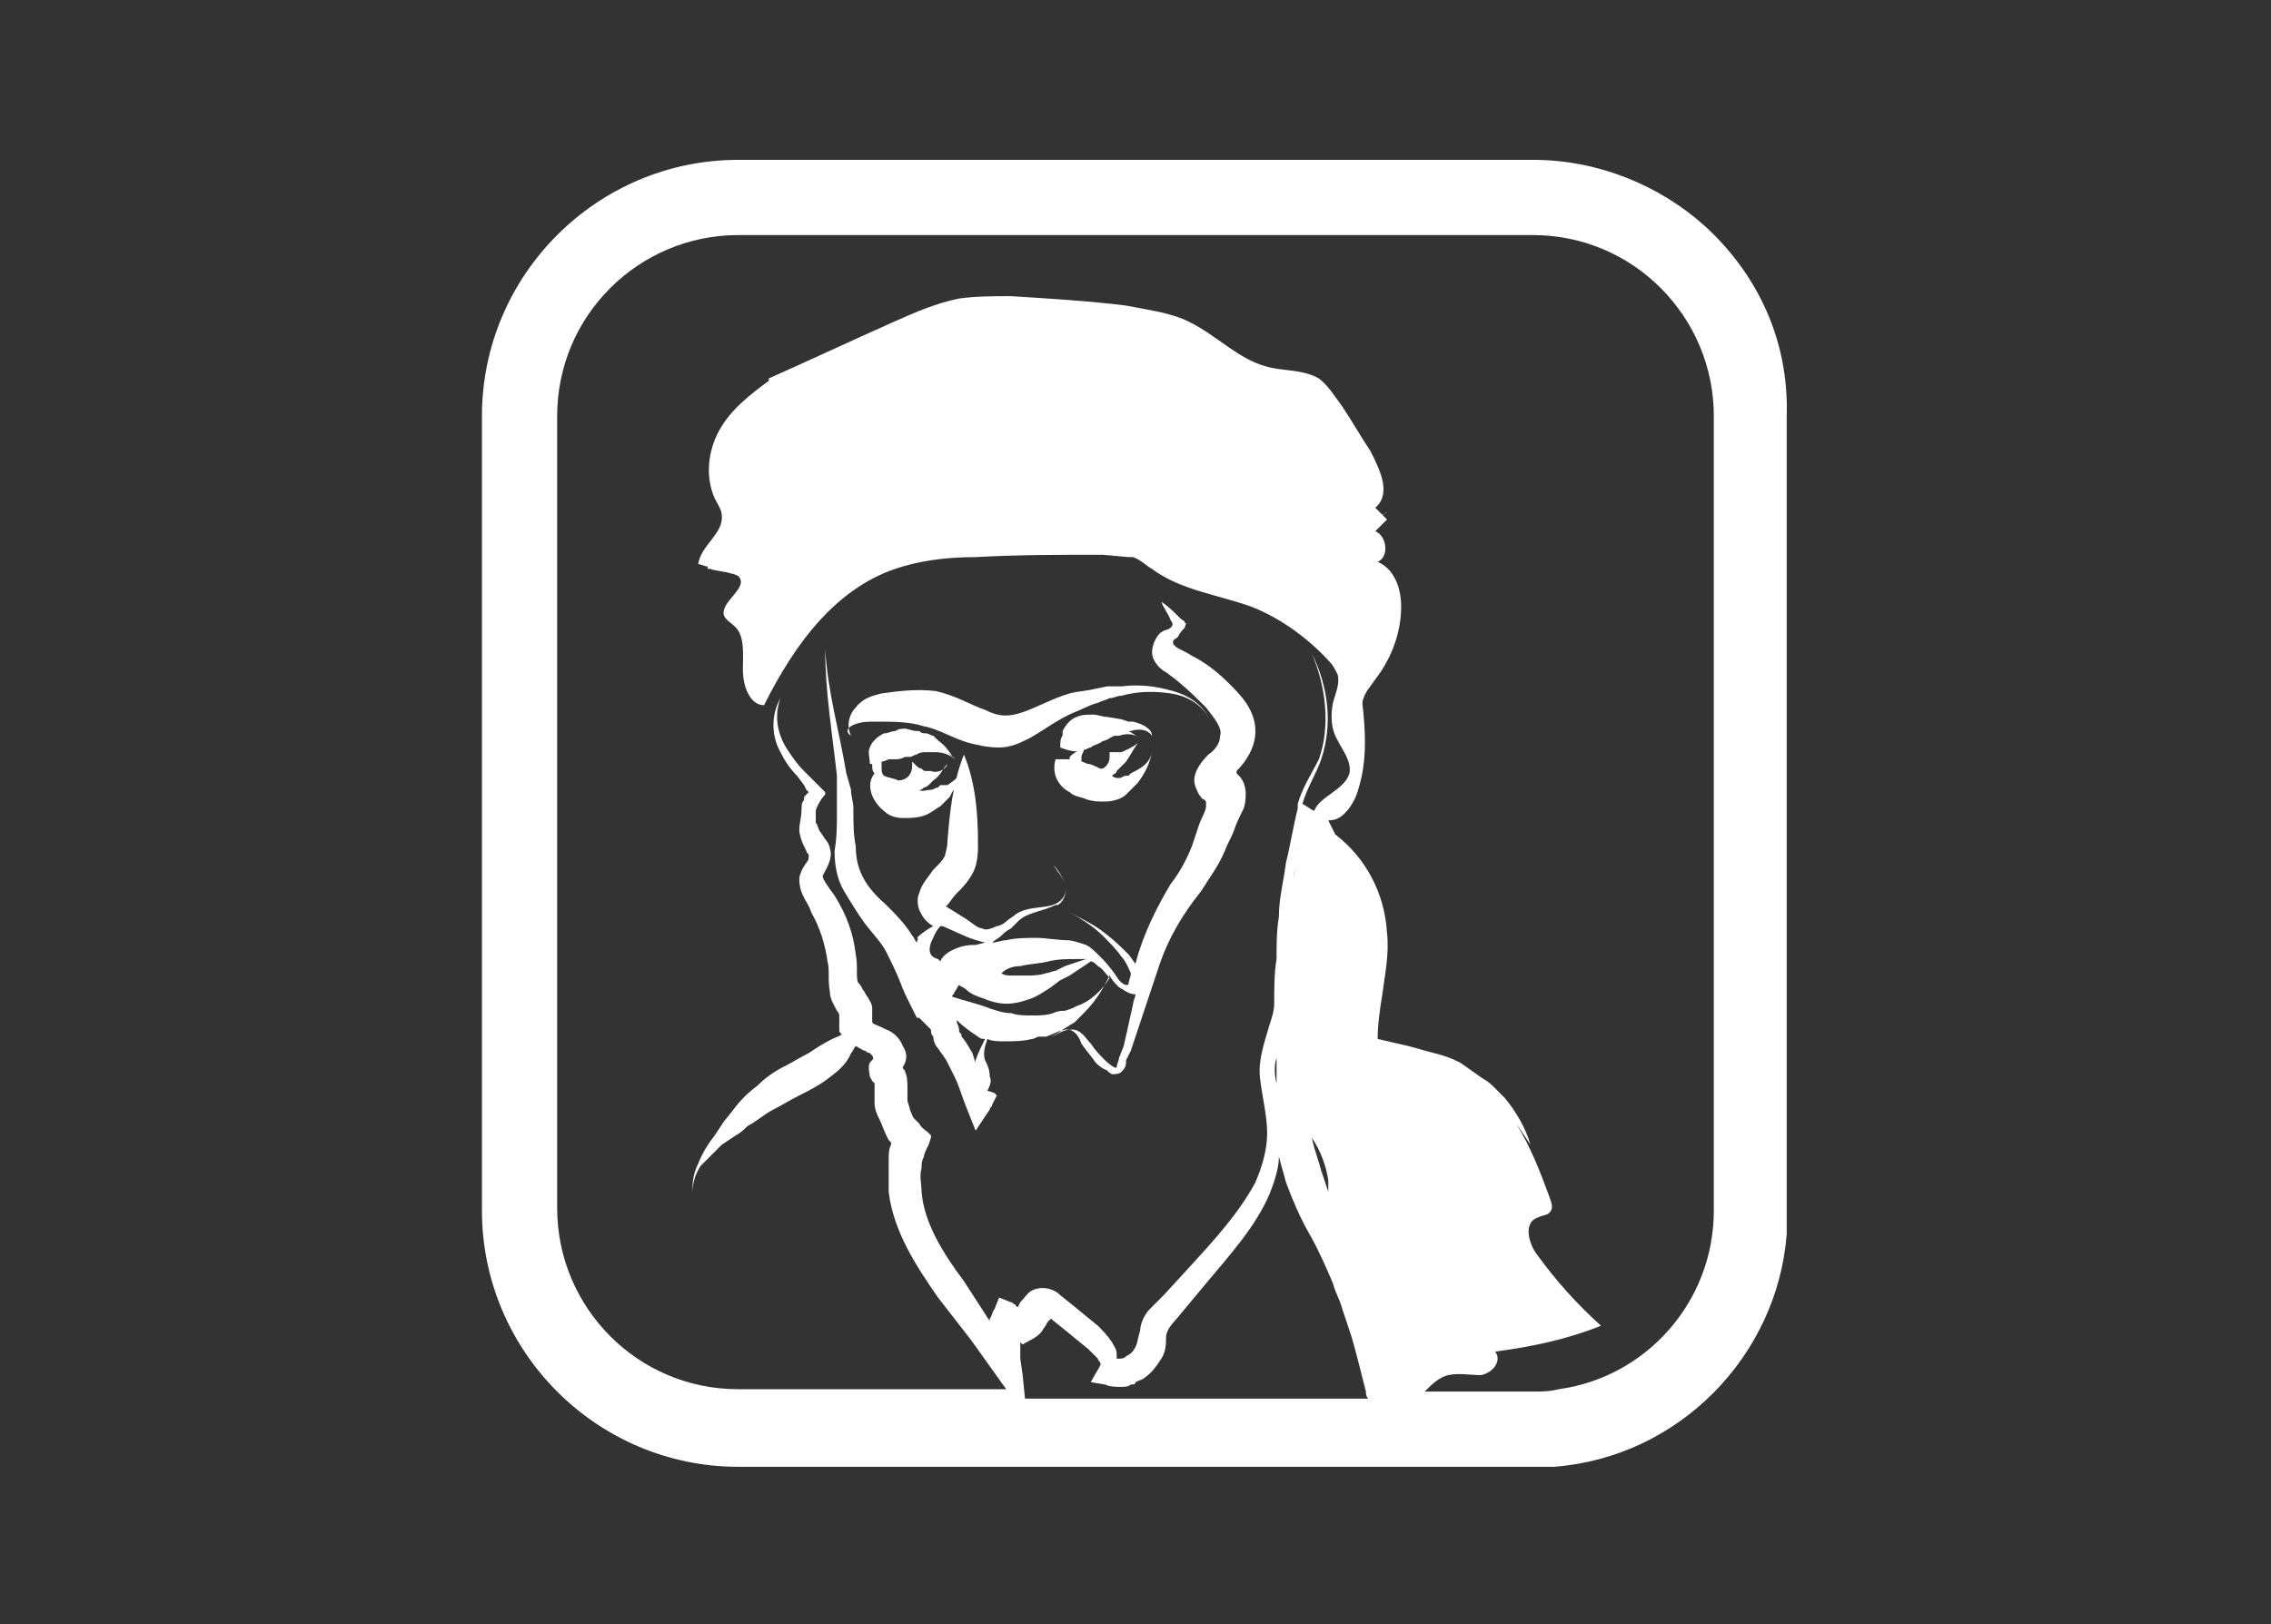 <?xml version="1.0" encoding="utf-8"?>
<!-- Generator: Adobe Illustrator 24.0.0, SVG Export Plug-In . SVG Version: 6.00 Build 0)  -->
<svg version="1.1" id="Warstwa_1" xmlns="http://www.w3.org/2000/svg" xmlns:xlink="http://www.w3.org/1999/xlink" x="0px" y="0px"
	 viewBox="0 0 96.6 69.1" style="enable-background:new 0 0 96.6 69.1;" xml:space="preserve">
<rect x="0" y="0" width="96.6" height="69.1" fill="#333333" stroke="none"/>
<style type="text/css">
	.st0{fill:#FFFFFF;}
</style>
<g>
	<g>
		<path class="st0" d="M72.5,9.6c-1.9-1.7-4.5-2.8-7.3-2.8H31.4c-6,0-10.9,4.9-10.9,10.9v33.8c0,6,4.9,10.9,10.9,10.9h33.8
			c0.3,0,0.6,0,0.9,0c5.3-0.4,9.5-4.7,9.9-9.9c0-0.3,0-0.6,0-0.9V17.7C76.1,14.4,74.7,11.6,72.5,9.6z M43.5,58.5l-0.1-0.7
			c0-0.2,0-0.4,0-0.5c0-0.1,0-0.1,0-0.2c0,0,0.1,0.1,0.1,0.1c0.3-0.2,0.7-0.3,0.9-0.7c0.1-0.1,0.1-0.2,0.2-0.3l0.1-0.1c0,0,0,0,0,0
			l0,0l0.5,0.4l1.1,0.9c0.1,0.1,0.3,0.3,0.4,0.4c0,0.1,0.1,0.1,0.1,0.2c0.1,0-0.2,0.4-0.4,0.8l0.6,0.1c0.2,0.1,0.5,0.1,0.7,0.1
			c0.1,0,0.3,0,0.4-0.1c0.1,0,0.2,0,0.2-0.1c0.2-0.1,0.3-0.1,0.4-0.2c0.3-0.2,0.5-0.5,0.7-0.8c0.2-0.3,0.2-0.7,0.2-0.9
			c0-0.4,0.4-0.7,0.7-1.1l1-1.2c1-1.2,2.1-2.4,2.7-3.8c0.2-0.5,0.4-1.1,0.4-1.6c0.1,0.4,0.2,0.7,0.3,1.1c0.3,0.8,0.6,1.5,1,2.2
			c0.4,0.7,0.7,1.4,1,2.1c0.1,0.4,0.3,0.7,0.4,1.1l0.2,0.6l0.2,0.6c0.2,0.7,0.4,1.5,0.6,2.3c0,0.1,0,0.2,0.1,0.3H43.6L43.5,58.5z
			 M54.3,45c0,0.4,0,0.7,0,1.1c0,0,0,0,0,0C54.2,45.7,54.2,45.3,54.3,45z M56.6,35.5l0.1,0.1C56.7,35.6,56.7,35.6,56.6,35.5
			C56.6,35.5,56.6,35.5,56.6,35.5z M58.5,59.2c0-0.1,0-0.2,0-0.3c0,0,0,0,0,0C58.5,59,58.5,59.1,58.5,59.2L58.5,59.2z M56.5,50.2
			c0,0.2,0,0.3,0,0.5c-0.1-0.3-0.2-0.6-0.3-0.9c-0.1-0.4-0.3-0.9-0.4-1.4C56.2,49,56.4,49.6,56.5,50.2z M54.9,38.3
			c0.1-0.5,0.1-1,0.2-1.4c0.1-0.3,0.1-0.6,0.2-0.9C55.1,36.7,55,37.5,54.9,38.3z M72.9,51.5c0,3.9-2.9,7.1-6.6,7.6
			c-0.4,0.1-0.7,0.1-1.1,0.1h-4.6c0.3-0.3,0.6-0.6,1-0.7c0.5-0.1,0.9,0,1.4,0c0.5-0.1,0.9-0.6,0.6-1c1.5-0.2,3-0.5,4.5-1.1
			c-1-0.9-1.9-1.9-2.7-3c-0.4-0.5-0.6-1.4,0-1.6c0.2-0.1,0.4-0.1,0.5-0.2c0.2-0.2,0.1-0.4,0-0.7c-0.4-1.1-0.8-2.1-1.4-3.1
			c0.2,0.3,0.4,0.6,0.6,0.9c-0.2-0.7-0.6-1.4-1.1-2l-0.2-0.2l-0.2-0.2c-0.1-0.1-0.3-0.3-0.5-0.4c-0.3-0.2-0.7-0.5-1-0.7
			c-0.4-0.2-0.7-0.3-1.1-0.4c-0.4-0.1-0.7-0.2-1.1-0.3c-0.4-0.1-0.9-0.2-1.3-0.3c0-0.6,0.1-1.3,0.2-1.9c0.1-0.8,0.3-1.7,0.2-2.6
			c-0.1-1.7-0.9-3.2-2.2-4.2c-0.1-0.2-0.2-0.4-0.3-0.6c0.3,0,0.5-0.1,0.7-0.3c0.3-0.3,0.5-0.7,0.6-1.1c0.3-1,0.3-2,0.2-3.1
			c0-0.2-0.1-0.5,0-0.7c0.1-0.3,0.3-0.5,0.5-0.8c0.7-0.9,1.1-2,1.1-3.1c0-0.8-0.3-1.6-1-1.9c0.5-0.2,0.4-1.1-0.1-1.3
			c0.2-0.2,0.3-0.3,0.5-0.5c-0.1-0.1-0.1-0.1-0.2-0.2c0.1,0,0.1-0.1,0.2-0.1l-0.2,0.1c-0.1-0.1-0.2-0.2-0.3-0.3
			c0.7-0.6,0.2-1.6-0.2-2.4c-0.4-0.6-0.8-1.3-1.2-1.9c-0.3-0.4-0.6-0.9-1-1.2c-0.7-0.4-1.5-0.3-2.2-0.5c-1.2-0.3-2.1-1.3-3.3-1.9
			c-0.8-0.4-1.7-0.5-2.7-0.7c-1.6-0.2-3.3-0.3-4.9-0.4c-0.7,0-1.5,0-2.2,0.1c-1,0.2-1.9,0.6-2.8,1c-1.8,0.8-3.5,1.6-5.3,2.4l0,0.1
			c-0.8,0.6-1.6,1.2-2.1,2.1c-0.5,0.9-0.6,2-0.2,2.9c0.1,0.2,0.3,0.5,0.3,0.7c0.1,0.8-0.9,1.3-1,2.1c0.1,0,0.3,0.1,0.4,0.1
			c0,0,0,0,0,0.1c0,0,0.1,0,0.1,0c0.3,0.1,0.6,0.1,0.9,0.2c0.1,0,0.3,0.1,0.3,0.1c0.5,0.5-0.8,1.1-0.6,1.7c0.1,0.2,0.3,0.3,0.4,0.4
			c0.5,0.4,0.4,1.2,0.4,1.9c0,0.7,0.3,1.5,0.9,1.5c1.3-2.6,3.1-5.1,5.9-5.9c1-0.3,2.1-0.4,3.1-0.4c1.8-0.1,3.6-0.1,5.4-0.1l1.1,0.1
			c0.1,0,0.1,0,0.2,0c0.3,0.1,0.6,0.4,0.8,0.5c1.2,0.9,2.8,1.1,4.2,1.6c1.3,0.5,2.5,1.4,3.4,2.4c0.1,0.1,0.2,0.3,0.3,0.5
			c0.1,0.4-0.1,0.8-0.2,1.2c-0.1,0.5-0.1,1.1,0.2,1.6c0.2,0.4,0.6,0.9,0.5,1.4c-0.2,0.7-1.3,1-1.5,1.6c-0.2-0.1-0.3-0.2-0.5-0.3
			c0.2-0.7,0.6-1.3,0.8-1.9c0.5-1.5,0.3-3.1-0.4-4.5c0.6,1.4,0.8,3.1,0.3,4.5c-0.3,0.6-0.7,1.2-0.9,1.9c0,0,0,0,0,0
			c0,0.1,0,0.1,0,0.2c0,0,0,0,0,0c-0.2,0.8-0.3,1.5-0.5,2.3c-0.1,0.8-0.3,1.5-0.3,2.3c-0.1,0.6-0.1,1.2-0.1,1.8
			c-0.1,0.6-0.1,1.3-0.1,1.9c0,0.3-0.1,0.6-0.2,0.9c-0.2,0.7-0.5,1.5-0.4,2.3c0.1,0.8,0.3,1.6,0.3,2.3c0,0.7-0.2,1.4-0.5,2.1
			c-0.7,1.3-1.7,2.4-2.8,3.6l-1.1,1.2c-0.2,0.2-0.4,0.4-0.6,0.6c-0.2,0.2-0.4,0.6-0.4,0.9c-0.1,0.3-0.1,0.5-0.2,0.7
			c-0.1,0.2-0.2,0.3-0.4,0.4c-0.1,0.1-0.2,0.1-0.3,0.1c0,0-0.1,0-0.1,0c0,0,0,0,0,0s0,0,0,0c0,0,0,0.1,0-0.2c0-0.2-0.1-0.3-0.2-0.5
			c-0.2-0.3-0.4-0.5-0.6-0.7l-1.1-0.9l-0.5-0.4c-0.3-0.3-0.8-0.4-1.2-0.2c-0.2,0.1-0.3,0.3-0.5,0.5l-0.1,0.2l0,0l0,0l0,0
			c0,0-0.1,0-0.1-0.1c-0.1,0-0.1-0.1-0.2-0.1l-0.5-0.2l-0.2,0.5c-0.1,0.1-0.1,0.3-0.2,0.4c0,0.1,0,0,0,0.1l0,0c0,0,0,0,0,0L41,54.5
			c-0.9-1.2-1.7-2.5-1.8-3.8c0-0.3-0.1-0.7,0-1c0-0.2,0-0.3,0.1-0.5c0-0.1,0.1-0.3,0.2-0.5l0.1-0.3c0,0,0-0.1,0-0.1l-0.1-0.1
			c-0.1-0.1-0.3-0.2-0.4-0.4c-0.1-0.1-0.1-0.1-0.1-0.1l-0.1-0.1c-0.1-0.1-0.1-0.2-0.2-0.4c0-0.1-0.1-0.3-0.1-0.4c0-0.1,0-0.1,0-0.2
			c0-0.1,0-0.1,0-0.3c0-0.2,0-0.5-0.1-0.7c0-0.1-0.1-0.1-0.1-0.2l0,0c0.2-0.3,0.2-0.6,0-0.9c-0.1-0.3-0.4-0.6-0.7-0.7
			c-0.6-0.3-0.6-0.2-0.6-0.4c0,0,0-0.1,0-0.1c0,0,0-0.3,0-0.4c0-0.2-0.1-0.3-0.2-0.5c-0.1-0.1-0.1-0.2-0.2-0.3
			c-0.1-0.2-0.1-0.2-0.2-0.3c-0.1-0.2,0-0.7-0.1-1.2c-0.1-0.9-0.4-1.7-0.9-2.5c-0.3-0.4-0.5-0.7-0.5-0.8c-0.1,0,0.5-0.7,0.3-1.2
			c0-0.1-0.1-0.3-0.2-0.4l-0.2-0.3c-0.1-0.1-0.1-0.3-0.2-0.4c0-0.2,0-0.3,0-0.5c0-0.1,0.2-0.5,0.4-0.7c0-0.1,0-0.1,0-0.1
			c0,0-0.1-0.1-0.1-0.1l-0.3-0.3l-0.5-0.5c-0.3-0.3-0.5-0.6-0.7-0.9c-0.4-0.6-0.6-1.4-0.3-2.2c-0.4,0.7-0.4,1.6,0,2.3
			c0.2,0.4,0.4,0.7,0.7,1l0.3,0.4l0.1,0.2c0,0,0.1,0.1,0.1,0.1l-0.1,0.1c-0.1,0.1-0.1,0.1-0.1,0.2c0,0.1-0.1,0.1-0.1,0.3
			C34.1,34.8,34,35,34,35.3c0,0.2,0.1,0.5,0.2,0.7l0.1,0.2c0,0.1,0.1,0.1,0.1,0.2c0,0.1,0,0.2-0.1,0.3c0,0-0.3,0.4-0.3,0.7
			c0,0.7,0.4,1,0.5,1.4c0.4,0.7,0.6,1.4,0.7,2.1c0.1,0.4,0,0.7,0.1,1.3c0,0.3,0.2,0.6,0.3,0.8c0.1,0.1,0.1,0.2,0.1,0.2
			c0,0,0,0.1,0,0.1c0,0.1,0,0,0,0.1c0,0.1,0,0.3,0,0.4c0,0.1,0,0.1,0.1,0.2c-0.1,0.1-0.2,0.1-0.4,0.2c-0.4,0.2-0.7,0.4-1,0.6
			c-0.4,0.2-0.7,0.4-1.1,0.6c-0.4,0.2-0.8,0.5-1.1,0.8c-0.4,0.3-0.7,0.6-1,1l-0.4,0.5l-0.2,0.3l-0.2,0.3c-0.3,0.4-0.5,0.7-0.7,1.2
			c-0.2,0.4-0.3,0.9-0.2,1.3c-0.1-0.4,0.1-0.9,0.3-1.2c0.3-0.3,0.6-0.6,0.9-0.9l0.3-0.2l0.3-0.2c0.2-0.1,0.4-0.3,0.5-0.4
			c0.4-0.2,0.7-0.5,1.1-0.7c0.4-0.2,0.7-0.4,1.1-0.6c0.4-0.2,0.8-0.4,1.2-0.7c0.4-0.3,0.8-0.6,1-1.1c0.1-0.1,0.1-0.2,0.2-0.3
			c0,0,0,0,0,0c0.2,0.1,0.3,0.2,0.4,0.2c0.1,0.1,0.2,0.1,0.2,0.1c0.1,0.1,0.2,0.2,0.1,0.3l0,0c0,0,0,0-0.1,0.1c-0.1,0.2,0,0.5,0,0.6
			c0.2,0.4,0.2,0.2,0.2,0.3c0,0,0,0.1,0,0.1c0,0,0,0.2,0,0.3c0,0.1,0,0.3,0,0.4c0,0.3,0.1,0.5,0.2,0.7s0.2,0.5,0.3,0.7l0.1,0.2
			l0.1,0.1l0,0c0,0,0,0,0,0.1c-0.1,0.2-0.1,0.4-0.1,0.7c0,0.4,0,0.9,0,1.3c0.2,1.7,1.2,3.2,2.1,4.5l1.4,1.8l1.5,2.1H31.4
			c-4.3,0-7.7-3.5-7.7-7.7V17.7c0-4.3,3.5-7.7,7.7-7.7h33.8c4.3,0,7.7,3.5,7.7,7.7V51.5z"/>
	</g>
	<g>
		<path class="st0" d="M36.4,30.8c0.3-0.1,0.5-0.1,0.9-0.1c0.7,0,1.4,0,2,0.2c0.6,0.1,1.2,0.5,1.9,0.7c0.4,0.1,0.8,0.2,1.3,0.2
			c0.5,0,0.9-0.2,1.3-0.4c0.7-0.4,1.2-0.8,1.9-1.1c0.3-0.1,0.6-0.3,1-0.4c0.2-0.1,0.3-0.1,0.5-0.2c0.2,0,0.3-0.1,0.5-0.1
			c0.7-0.2,1.4-0.2,2.1-0.1c0.7,0.1,1.4,0.5,1.7,1.2c-0.3-0.7-0.9-1.1-1.6-1.3c-0.7-0.2-1.4-0.3-2.2-0.2l-0.6,0l-0.5,0.1
			c-0.4,0.1-0.7,0.1-1.1,0.2c-0.7,0.2-1.4,0.6-2,0.8c-0.6,0.2-1,0.2-1.6-0.1c-0.6-0.2-1.2-0.6-2.1-0.8c-0.8-0.1-1.6,0-2.3,0.1
			c-0.4,0.1-0.8,0.2-1.1,0.6c-0.3,0.3-0.4,0.8-0.2,1.2C35.9,31.1,36.1,30.9,36.4,30.8z"/>
	</g>
	<g>
		<path class="st0" d="M48.2,30.7l-0.1,0l-0.1,0l-0.3-0.1l-0.6-0.1c-0.2,0-0.4-0.1-0.6-0.1c-0.2,0-0.5,0-0.7,0.1
			c-0.3,0.1-0.5,0.4-0.6,0.6c0,0.1,0,0.1,0,0.2c-0.1,0.1-0.1,0.3-0.1,0.5c0.5,0.2,0.8,0.2,1,0.1c0.1,0,0.2-0.1,0.3-0.1
			c0.1-0.1,0.2-0.1,0.4-0.2c0.1-0.1,0.3-0.1,0.4-0.2l0.2-0.1l0.1,0l0.1,0c0.3-0.1,0.6-0.1,0.9,0.1c-0.2-0.1-0.3-0.2-0.5-0.3l0.1,0
			c0.3-0.1,0.7-0.1,0.9,0.2C49,31,48.6,30.8,48.2,30.7z"/>
	</g>
	<g>
		<path class="st0" d="M45.5,33.7c0.2,0.2,0.5,0.2,0.7,0.3c0.3,0.1,0.5,0.1,0.8,0.1c0.3,0,0.7-0.1,0.9-0.3c0.1-0.1,0.2-0.2,0.3-0.3
			l0.1-0.1l0.1-0.1c0.3-0.4,0.5-0.8,0.6-1.3c-0.1,0.5-0.5,0.7-0.9,0.9L48,33L47.9,33c-0.1,0-0.2,0.1-0.3,0.1c-0.1,0-0.2,0-0.3-0.1
			c0.1-0.1,0.2-0.1,0.2-0.2c0.1-0.1,0.1-0.1,0.2-0.2l0.1-0.1l0.1-0.1c0.2-0.3,0.3-0.5,0.5-0.8c-0.2,0.2-0.5,0.3-0.7,0.4l-0.1,0
			l-0.1,0c-0.1,0-0.1,0-0.2,0c0,0,0,0-0.1,0c0,0.1,0,0.1,0,0.2c0,0.2-0.1,0.4-0.3,0.5c0,0-0.1,0-0.1,0c-0.2-0.1-0.4-0.2-0.5-0.2
			c-0.1,0-0.2-0.1-0.3-0.1c0-0.1,0-0.1,0-0.2c0-0.1,0.1-0.2,0.1-0.3c-0.2,0-0.4,0.1-0.6,0.3c0,0,0,0.1,0,0.1c-0.2,0-0.4,0-0.6,0
			C44.7,33,45.1,33.5,45.5,33.7z"/>
	</g>
	<g>
		<path class="st0" d="M35.6,33.8c0,0.3,0,0.5,0,0.8c0,0.5,0,1-0.1,1.6c0,0.6,0.1,1.2,0.4,1.7c0.3,0.5,0.6,1,0.9,1.4
			c0.3,0.4,0.7,0.8,0.9,1.2c0.2,0.4,0.4,0.8,0.6,1.3c0.1,0.3,0.3,0.7,0.5,1.1c0,0,0,0,0,0l0.2,0.4l0.1,0c0,0,0.1,0.1,0.1,0.1
			c0.1,0.1,0.2,0.2,0.3,0.3c0.1,0.1,0,0,0.1,0.1c0,0.1,0,0.2,0.1,0.3c0,0.2,0.1,0.4,0.2,0.5c0.2,0.3,0.3,0.4,0.4,0.6
			c0.1,0.2,0.2,0.4,0.3,0.6c0.2,0.4,0.3,0.8,0.5,1.3l0.4,1l0.6-0.9c0-0.1,0.1-0.1,0.1-0.2l0.2-0.4l-0.1-0.1L42,46.4
			c0.1-0.2,0.2-0.4,0.1-0.6c0-0.3-0.1-0.5-0.2-0.7c-0.1-0.3,0-0.6,0.1-0.9c0.2,0.1,0.5,0.1,0.7,0.1c0.4,0,0.8,0,1.2-0.1
			c0.1,0,0.2-0.1,0.3-0.1c0.1,0,0.2,0,0.3,0c0.3-0.1,0.6-0.3,0.9-0.3c0.3,0,0.5,0.3,0.6,0.6c0.2,0.3,0.4,0.5,0.6,0.8
			c0.1,0.1,0.2,0.2,0.4,0.3c0.1,0,0.1,0.1,0.3,0.2c0.1,0,0.3,0,0.4-0.1c0.2-0.2,0.2-0.3,0.2-0.5l0.2-0.4l0.3-0.9l0.3-0.9
			c0.2-0.6,0.4-1.2,0.6-1.8c0.4-1.2,1-2.2,1.8-3.2c0.3-0.5,0.7-1,1-1.7c0.1-0.3,0.3-0.6,0.4-0.9c0.1-0.3,0.2-0.5,0.4-0.9
			c0.1-0.3,0.2-1-0.2-1.4c0,0-0.1-0.1-0.1-0.1c0,0,0,0,0,0l0,0c0,0,0,0,0,0c0,0,0,0,0-0.1c0.4-0.4,0.8-1,0.8-1.7
			c0-0.5-0.2-0.9-0.4-1.2c-0.2-0.3-0.5-0.6-0.7-0.8c-0.5-0.5-1-0.9-1.6-1.2c-0.3-0.2-0.6-0.3-0.7-0.4c0,0-0.1-0.1-0.1-0.1
			c0,0,0-0.1,0-0.1c0-0.1,0.1-0.1,0.2-0.2c0.1-0.2,0.2-0.3,0.3-0.4c0-0.1,0.1-0.2,0-0.2c0-0.1-0.1-0.1-0.2-0.2
			c-0.3-0.3-0.5-0.5-0.8-0.7c0.1,0.3,0.3,0.5,0.4,0.8c0.1,0.1,0.1,0.2,0,0.3c-0.1,0.1-0.3,0.1-0.4,0.2c-0.1,0-0.6,0.7-0.3,1.2
			c0.1,0.2,0.3,0.4,0.5,0.5l0.4,0.3c0.5,0.4,0.9,0.8,1.3,1.2c0.4,0.5,0.7,0.9,0.6,1.2c0,0.3-0.2,0.6-0.5,0.8
			c-0.3,0.3-0.6,0.7-0.6,1.1c0,0.2,0.1,0.4,0.2,0.6c0.1,0.1,0.1,0.2,0.2,0.2l0.1,0.1l0,0c0,0,0,0,0,0.2c0,0.2-0.2,0.5-0.3,0.8
			c-0.1,0.3-0.2,0.6-0.3,0.9c-0.2,0.5-0.5,1.1-0.9,1.6c-0.6,1-1.2,2.2-1.5,3.4c-0.1-0.1-0.2-0.3-0.3-0.4c-0.3-0.3-0.6-0.6-1-0.9
			c-0.5-0.4-1-0.6-1.5-0.9c0.5,0.3,1,0.6,1.4,1c0.3,0.3,0.6,0.6,0.8,0.9c0.2,0.2,0.3,0.5,0.4,0.7c0,0.2-0.1,0.3-0.1,0.5
			c0,0,0,0-0.1,0c-0.1,0-0.2-0.1-0.3-0.2c-0.2-0.3-0.4-0.6-0.8-1c-0.2-0.2-0.4-0.4-0.6-0.5c-0.3-0.1-0.6-0.2-0.8-0.2
			c-0.4,0-0.9-0.1-1.3-0.1c-0.4,0-0.9,0-1.3,0.1c-0.2,0-0.4,0.1-0.6,0.1c0.1-0.1,0.3-0.2,0.4-0.3c0.1-0.1,0.2-0.2,0.4-0.3
			c0.1-0.1,0.2-0.2,0.3-0.3c0.4-0.4,1-0.4,1.6-0.7c0.2,0.1,0.4,0.2,0.6,0.3c-0.2-0.1-0.4-0.2-0.6-0.3c0,0,0.1,0,0.1,0
			c0.3-0.2,0.4-0.6,0.3-0.9c-0.1-0.3-0.3-0.5-0.5-0.8c0.2,0.2,0.4,0.5,0.5,0.8c0.1,0.3,0,0.6-0.3,0.8c-0.5,0.3-1.2,0.1-1.8,0.5
			c-0.1,0.1-0.3,0.2-0.4,0.3c-0.1,0.1-0.3,0.2-0.4,0.2c-0.2,0.1-0.5,0.2-0.6,0.1c-0.2,0-0.4-0.2-0.7-0.4l-0.8-0.5
			c-0.1-0.1-0.1,0,0-0.1c0.1-0.1,0.2-0.3,0.4-0.5c0.2-0.2,0.5-0.5,0.7-0.9c0.2-0.4,0.2-0.9,0.2-1.2c0-1.3-0.1-2.6-0.6-3.8
			c-0.5,1.3-0.6,2.5-0.7,3.7c0,0.3-0.1,0.5-0.1,0.6c-0.1,0.2-0.2,0.3-0.5,0.6c-0.2,0.3-0.5,0.6-0.6,1c-0.1,0.2-0.1,0.6,0.1,0.9
			c0.1,0.2,0.3,0.4,0.5,0.5c-0.2,0.1-0.5,0.3-0.7,0.5C39.1,39.9,39,40,39,40.1c-0.1-0.1-0.1-0.2-0.2-0.3c-0.3-0.5-0.7-0.9-1.1-1.3
			c-0.8-0.7-1.3-1.4-1.3-2.5c-0.1-0.5-0.1-1-0.1-1.6c0-0.3-0.1-0.5-0.1-0.8L36,32.9c-0.3-1.8-0.8-3.5-0.9-5.3c0,1.8,0.3,3.6,0.5,5.4
			C35.6,33.3,35.6,33.5,35.6,33.8z M40.3,42.7C40.3,42.7,40.3,42.7,40.3,42.7C40.3,42.7,40.3,42.7,40.3,42.7
			C40.3,42.7,40.3,42.7,40.3,42.7z M41.5,45.1c0,0,0,0.1,0,0.1c-0.1-0.2-0.1-0.4-0.2-0.5c-0.1-0.2-0.3-0.5-0.4-0.6
			c0-0.1,0-0.1-0.1-0.2c0-0.1,0-0.2-0.1-0.4c0,0,0,0,0-0.1c0.3,0.3,0.6,0.5,0.9,0.7c0.1,0.1,0.2,0.1,0.3,0.1
			C41.8,44.4,41.6,44.8,41.5,45.1z M47.6,42c0.2,0.1,0.4,0.3,0.7,0.3c0,0.1-0.1,0.3-0.1,0.4l-0.2,0.9l-0.2,0.9L47.6,45
			c0,0.1-0.1,0.3-0.1,0.4c0,0.1-0.3-0.1-0.5-0.3c-0.2-0.2-0.4-0.4-0.6-0.7c-0.2-0.2-0.4-0.6-0.8-0.6c-0.4,0-0.6,0.2-0.9,0.3
			c0,0,0,0,0,0c0.2-0.1,0.4-0.2,0.5-0.3c0.2-0.1,0.3-0.2,0.5-0.3l0.2-0.2l0.2-0.2c0.5-0.5,0.8-1,1.1-1.6
			C47.3,41.7,47.4,41.8,47.6,42z M43.4,41.1c0.4-0.1,0.8-0.1,1.2-0.2c0.4-0.1,0.8-0.1,1.2-0.1c0.2,0,0.3,0,0.4,0
			c-0.3,0.1-0.6,0.2-0.9,0.3l-0.2,0.1l-0.2,0.1c-0.1,0-0.3,0.1-0.4,0.1c-0.3,0.1-0.6,0.1-0.8,0.1c-0.3,0-0.5,0-0.7,0
			c-0.1,0-0.3,0-0.4-0.1C42.8,41.2,43.1,41.1,43.4,41.1z M42.8,42.7c0.4,0,0.7-0.1,1-0.2c0.3-0.1,0.6-0.3,0.9-0.5l0.4-0.3l0.2-0.1
			l0.2-0.1c0.3-0.2,0.6-0.4,0.9-0.6c0.1,0,0.2,0.1,0.3,0.2c0.2,0.1,0.3,0.3,0.5,0.5c-0.3,0.5-0.8,1-1.4,1.2l-0.2,0.1L45.3,43
			C45.2,43,45,43,44.8,43.1c-0.3,0.1-0.6,0.1-0.9,0.1c-0.3,0-0.6,0-0.9-0.1c-0.3,0-0.6-0.1-0.9-0.2c-0.5-0.2-1-0.3-1.6-0.5
			c0-0.1,0.1-0.1,0.1-0.2c0.1-0.1,0.1-0.2,0.2-0.3c0.1,0.1,0.2,0.1,0.3,0.2c0.2,0.2,0.5,0.3,0.8,0.4C42.1,42.6,42.5,42.7,42.8,42.7z
			 M39.6,40.1c0.1-0.2,0.2-0.5,0.4-0.7c0,0,0.1,0,0.1,0l0.9,0.4c0.2,0.1,0.5,0.2,0.9,0.3l-0.4,0.1c-0.2,0-0.4,0-0.7,0.1
			c-0.3,0.1-0.7,0.3-0.8,0.6c-0.1-0.1-0.1-0.1-0.1-0.1C39.5,40.7,39.5,40.4,39.6,40.1z"/>
	</g>
	<g>
		<path class="st0" d="M37.2,32.9C37.1,32.9,37.1,32.9,37.2,32.9c-0.4,0.5-0.1,1.2,0.4,1.6c0.2,0.2,0.5,0.3,0.8,0.3
			c0.3,0,0.6,0,0.9-0.1c0.3-0.1,0.5-0.3,0.7-0.4c0.1-0.1,0.2-0.2,0.3-0.3l0.1-0.1l0.1-0.2c0.3-0.4,0.4-0.8,0.7-1.2
			c-0.2,0.4-0.6,0.7-0.9,0.9L40,33.4l-0.1,0.1c-0.1,0-0.2,0.1-0.3,0.1c-0.2,0-0.4,0.1-0.5,0c0,0,0,0,0,0c0.1,0,0.1,0,0.2-0.1
			c0.1,0,0.2-0.1,0.2-0.1l0.1-0.1l0.1-0.1c0.3-0.2,0.4-0.5,0.6-0.7c-0.1,0.3-0.5,0.4-0.7,0.3c0,0-0.1,0-0.1,0l-0.1,0
			c-0.1,0-0.1,0-0.2-0.1c-0.1,0-0.2-0.1-0.3-0.2l-0.1-0.1c0,0.1,0,0.1,0,0.2c0,0.3-0.2,0.6-0.6,0.6c-0.2-0.1-0.4-0.1-0.6-0.2
			c-0.1-0.1-0.1-0.2-0.1-0.4c0-0.1,0-0.1,0-0.2c0.1,0,0.3-0.1,0.3-0.1c0.1,0,0.2,0,0.3,0c0.1,0,0.2,0,0.4-0.1c0.1,0,0.2,0,0.2,0
			c0.1,0,0.2-0.1,0.3-0.1c0.1-0.1,0.3-0.1,0.4-0.1l0.2,0l0.1,0l0.1,0c0.3,0,0.6,0.1,0.8,0.3c-0.1-0.1-0.2-0.2-0.3-0.3
			c0.1,0.1,0.3,0.2,0.3,0.3c-0.2-0.3-0.4-0.6-0.7-0.8l-0.1-0.1l-0.1-0.1c-0.1,0-0.2-0.1-0.3-0.1c-0.1,0-0.2,0-0.3-0.1
			c0,0-0.1,0-0.1,0c-0.2,0-0.4-0.1-0.5-0.1c-0.1,0-0.3,0-0.4,0.1c-0.2,0-0.3,0.1-0.5,0.1c-0.2,0.1-0.5,0.3-0.6,0.6
			c-0.1,0.2,0,0.4,0,0.7c0.1,0,0.1,0,0.2,0c0,0,0,0-0.1,0C37.1,32.7,37.1,32.8,37.2,32.9z"/>
	</g>
</g>
</svg>
